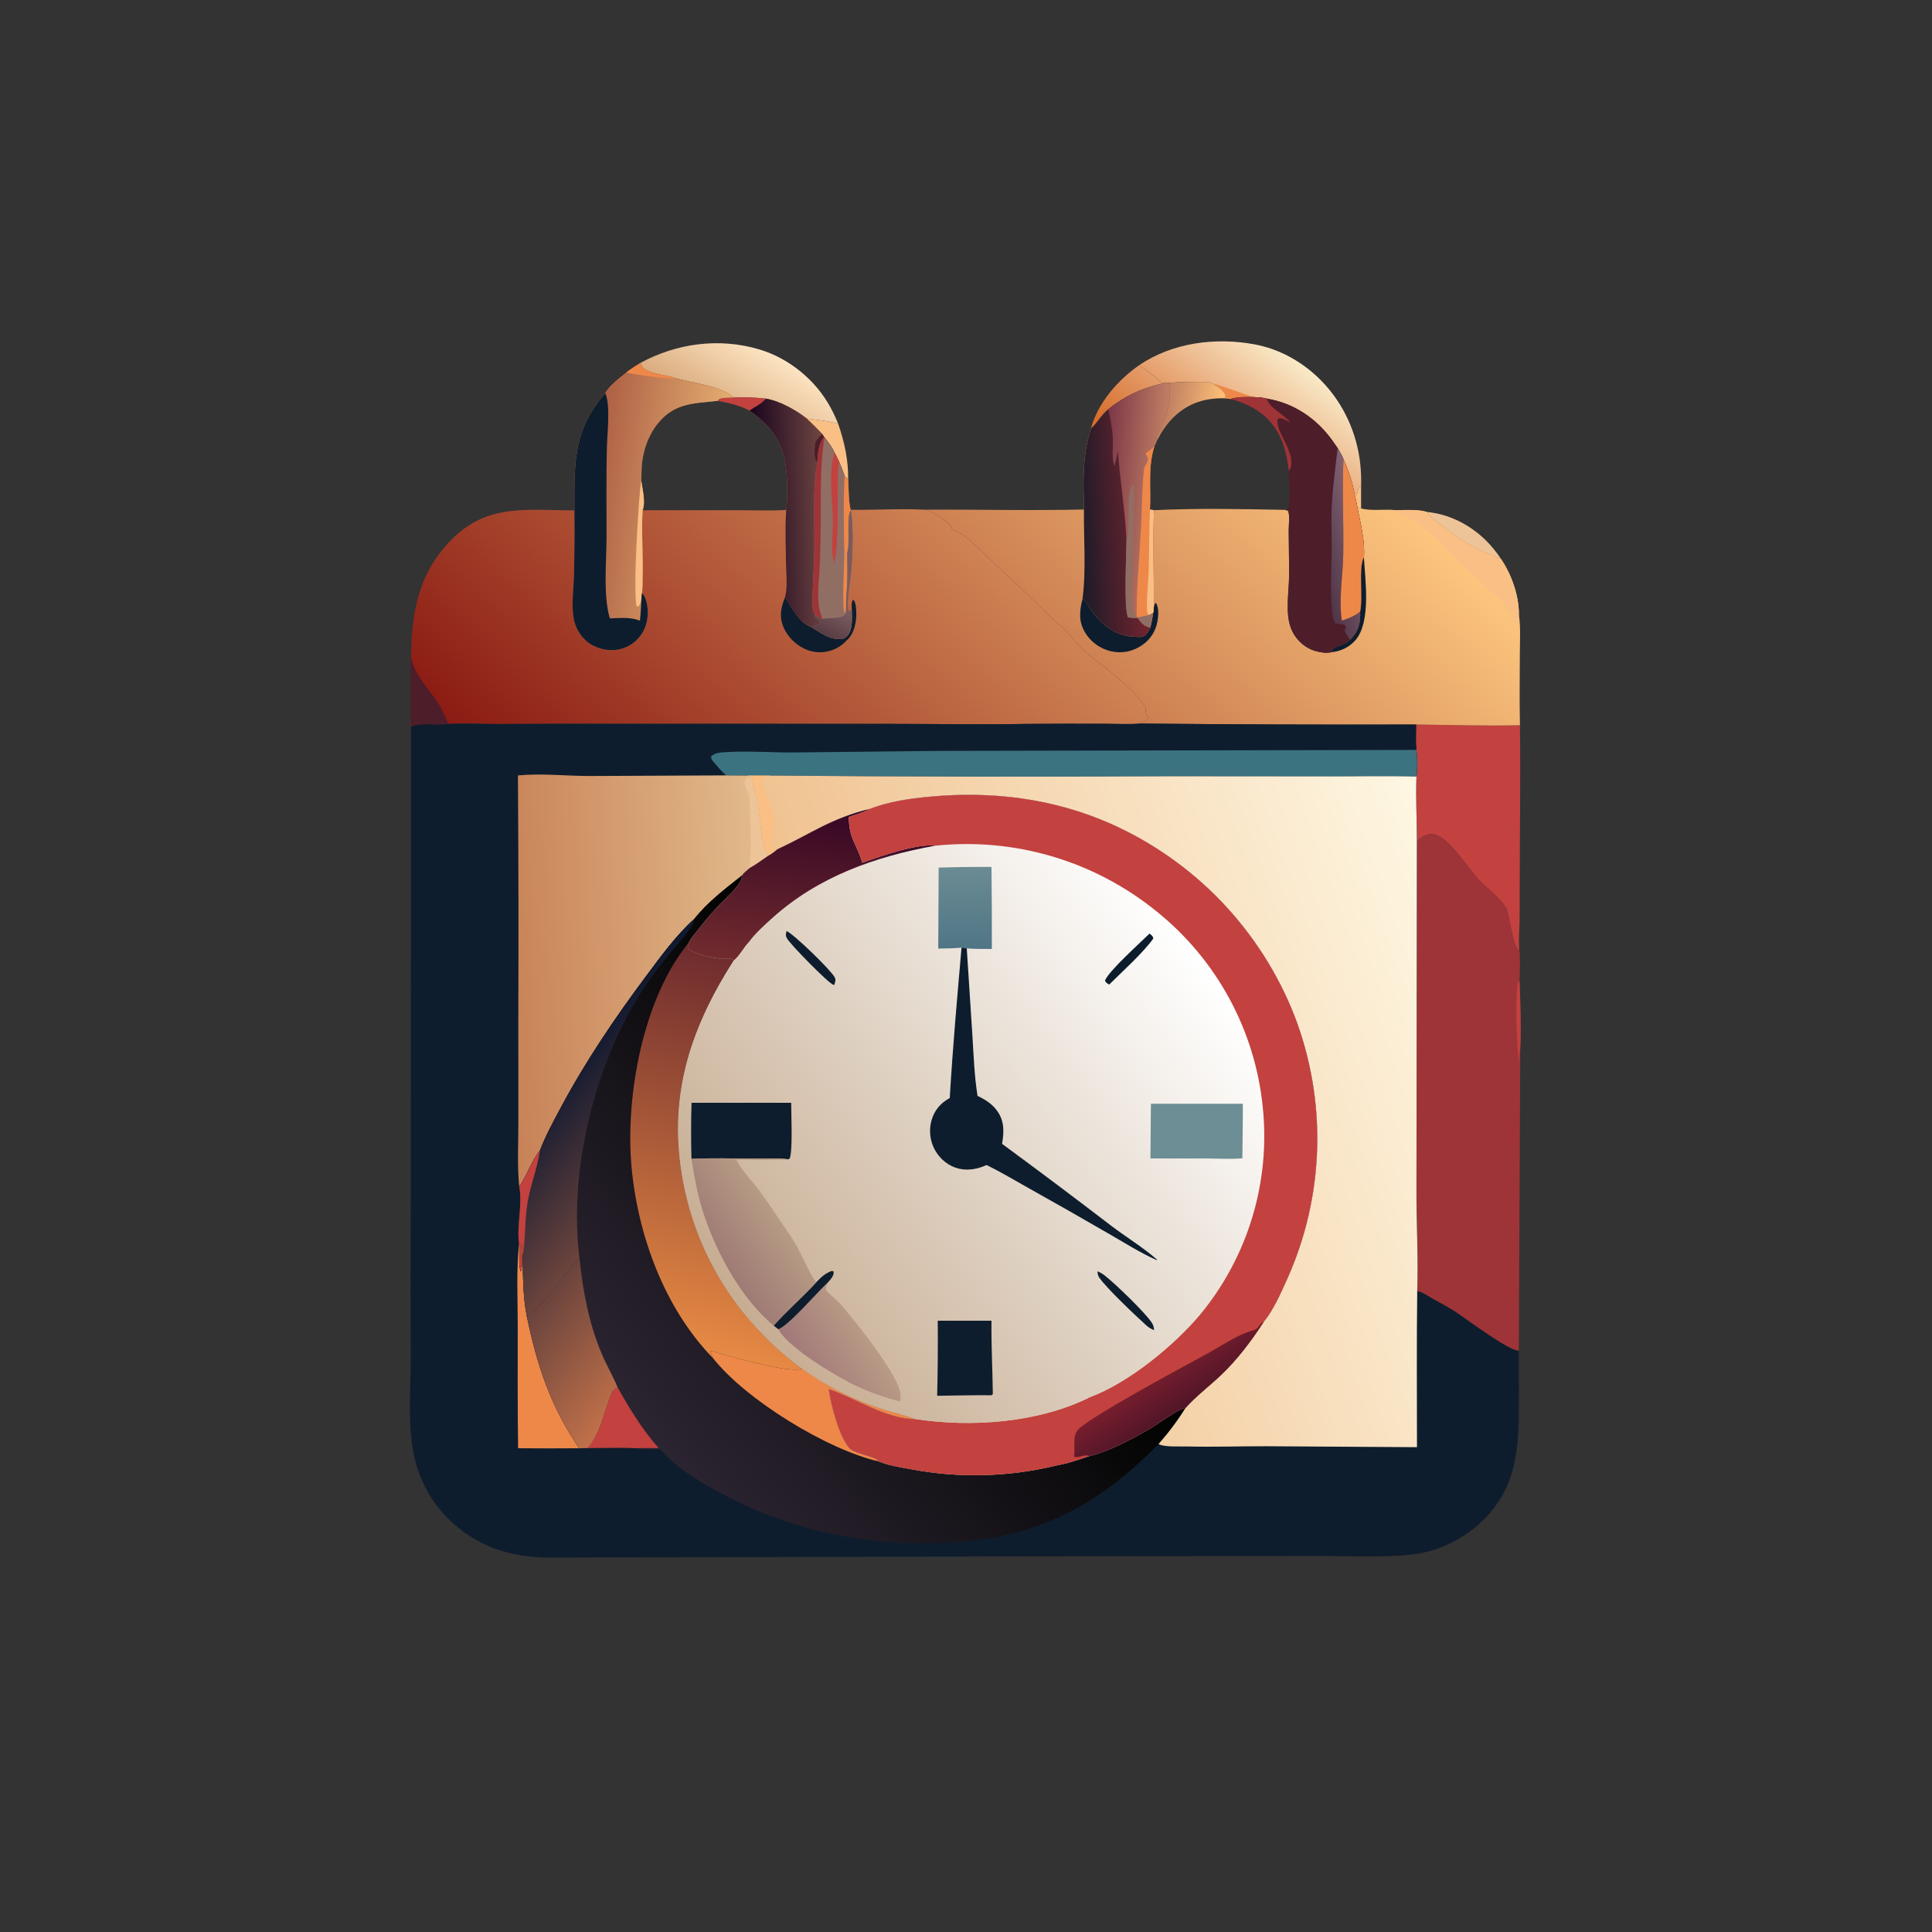 <?xml version="1.0" encoding="UTF-8"?> <svg xmlns="http://www.w3.org/2000/svg" xmlns:xlink="http://www.w3.org/1999/xlink" width="1024" height="1024"><rect width="100%" height="100%" fill="#333333" stroke="none"/><path fill="#F9BF84" d="M718.112 262.62C720.179 261.409 719.262 259.479 720.62 257.848L721.408 258.057L721.411 269.472L719.535 269.414C719.153 267.116 718.684 264.879 718.112 262.62Z"></path><path fill="#F9BF84" d="M427.593 221.865C432.942 222.616 439.123 223.089 444.26 224.66C447.629 234.381 449.648 243.803 449.552 254.123L447.666 252.263C446.832 249.723 445.875 247.316 444.801 244.871C444.067 243.137 443.158 241.499 442.268 239.842C441.059 236.894 438.955 234.34 437.032 231.834L436.786 231.655L435.849 230.122C433.167 227.281 430.453 224.527 427.593 221.865Z"></path><path fill="#EDC498" d="M756.34 271.363C770.11 272.631 782.937 280.243 791.623 290.892C792.95 292.519 794.261 294.25 795.38 296.029C795.067 295.978 794.746 295.965 794.441 295.877C792.401 295.285 790.233 294.014 788.23 293.194C777.807 288.928 772.303 284.835 763.439 277.923C760.939 275.974 757.9 274.178 756.34 271.363Z"></path><defs><linearGradient id="gradient_0" gradientUnits="userSpaceOnUse" x1="585.283" y1="224.28" x2="608.948" y2="196.987"><stop offset="0" stop-color="#D86E2E"></stop><stop offset="1" stop-color="#E49D6B"></stop></linearGradient></defs><path fill="url(#gradient_0)" d="M603.767 193.566C607.839 196.194 611.388 199.088 615.007 202.289C615.629 202.839 616.29 202.897 617.075 203.052C605.361 205.567 596.727 209.532 587.34 216.92C583.716 219.889 581.62 224.09 578.209 227.136C581.772 213.608 592.544 201.4 603.767 193.566Z"></path><defs><linearGradient id="gradient_1" gradientUnits="userSpaceOnUse" x1="384.07" y1="219.79" x2="404.586" y2="185.386"><stop offset="0" stop-color="#DBAD80"></stop><stop offset="1" stop-color="#FCE3C1"></stop></linearGradient></defs><path fill="url(#gradient_1)" d="M339.479 192.335C358.656 181.904 381.191 178.889 402.366 185.17C418.24 189.879 432.379 201.473 440.233 216.034Q442.485 220.235 444.26 224.66C439.123 223.089 432.942 222.616 427.593 221.865C422.014 217.404 412.927 212.362 405.875 211.286C400.162 210.628 394.665 210.489 388.914 210.705C388.805 210.64 388.681 210.594 388.586 210.51C381.47 204.195 366.707 203.109 357.517 200.27C352.631 198.593 347.045 198.652 342.47 196.112C340.638 195.096 340.076 194.327 339.479 192.335Z"></path><defs><linearGradient id="gradient_2" gradientUnits="userSpaceOnUse" x1="657.358" y1="233.48" x2="687.522" y2="192.414"><stop offset="0" stop-color="#E59D6A"></stop><stop offset="1" stop-color="#F9E8C6"></stop></linearGradient></defs><path fill="url(#gradient_2)" d="M603.767 193.566C621.431 181.571 644.296 178.659 665.046 182.533C682.779 185.845 698.449 196.952 708.498 211.782C717.812 225.527 722.007 241.499 721.408 258.057L720.62 257.848C719.262 259.479 720.179 261.409 718.112 262.62C717.07 256.488 714.673 249.081 712.066 243.397C711.223 241.331 710.08 239.432 708.98 237.496Q707.63 235.508 706.233 233.552C697.808 221.807 685.844 213.674 671.46 211.272C669.141 210.648 666.822 210.586 664.437 210.45C660.359 210.459 656.182 210.139 652.27 211.455L649.309 211.104C649.436 210.493 649.546 210.29 649.44 209.691C648.962 206.979 644.768 204.695 642.69 203.194C641.427 202.748 640.444 202.411 639.083 202.412C632.591 202.42 626.014 202.254 619.554 202.964L617.075 203.052C616.29 202.897 615.629 202.839 615.007 202.289C611.388 199.088 607.839 196.194 603.767 193.566Z"></path><path fill="#EE8849" d="M642.69 203.194C650.06 205.269 657.126 208.21 664.437 210.45C660.359 210.459 656.182 210.139 652.27 211.455L649.309 211.104C649.436 210.493 649.546 210.29 649.44 209.691C648.962 206.979 644.768 204.695 642.69 203.194Z"></path><path fill="#C3413E" d="M750.59 384.009C768.958 384.254 787.238 384.814 805.612 384.385C805.977 413.138 805.499 441.919 805.481 470.677Q805.519 479.852 805.4 489.026C805.297 493.539 804.89 498.098 805.234 502.604L804.758 503.719C802.441 501.8 799.881 487.414 799.118 483.704C798.926 482.771 798.777 481.954 798.234 481.146C794.404 475.448 788.772 471.42 784.078 466.599C778.389 460.757 768.004 443.801 760.237 442.241C756.279 441.446 754.068 443.513 750.975 445.549C750.997 434.261 750.293 422.877 750.761 411.606C751.338 407.128 751.216 401.959 750.726 397.478C750.305 393.032 750.544 388.472 750.59 384.009Z"></path><path fill="#9E3437" d="M750.975 445.549C754.068 443.513 756.279 441.446 760.237 442.241C768.004 443.801 778.389 460.757 784.078 466.599C788.772 471.42 794.404 475.448 798.234 481.146C798.777 481.954 798.926 482.771 799.118 483.704C799.881 487.414 802.441 501.8 804.758 503.719L805.234 502.604C805.948 508.262 805.511 514.483 805.403 520.187C805.866 531.959 806.238 544.07 805.775 555.838L805.004 715.897C800.231 716.464 776.826 698.843 771.446 695.331C767.408 692.696 763.071 690.458 758.868 688.091C756.669 686.852 753.693 684.618 751.16 684.452C751.824 666.161 750.633 647.725 750.759 629.409L750.975 445.549Z"></path><path fill="#C3413E" d="M805.088 563.334C803.996 556.132 802.818 526.895 804.63 520.492L805.403 520.187C805.866 531.959 806.238 544.07 805.775 555.838C805.103 558.113 805.239 560.96 805.088 563.334Z"></path><defs><linearGradient id="gradient_3" gradientUnits="userSpaceOnUse" x1="600.673" y1="378.94" x2="721.718" y2="248.846"><stop offset="0" stop-color="#CC7F51"></stop><stop offset="1" stop-color="#FCC57E"></stop></linearGradient></defs><path fill="url(#gradient_3)" d="M619.554 202.964C626.014 202.254 632.591 202.42 639.083 202.412C640.444 202.411 641.427 202.748 642.69 203.194C644.768 204.695 648.962 206.979 649.44 209.691C649.546 210.29 649.436 210.493 649.309 211.104L652.27 211.455C656.182 210.139 660.359 210.459 664.437 210.45C666.822 210.586 669.141 210.648 671.46 211.272C685.844 213.674 697.808 221.807 706.233 233.552Q707.63 235.508 708.98 237.496C710.08 239.432 711.223 241.331 712.066 243.397C714.673 249.081 717.07 256.488 718.112 262.62C718.684 264.879 719.153 267.116 719.535 269.414L721.411 269.472C727.048 270.998 733.853 269.702 739.702 270.395C744.881 270.358 751.37 269.853 756.34 271.363C757.9 274.178 760.939 275.974 763.439 277.923C772.303 284.835 777.807 288.928 788.23 293.194C790.233 294.014 792.401 295.285 794.441 295.877C794.746 295.965 795.067 295.978 795.38 296.029C801.109 304.292 805.162 315.733 805.049 325.871C806.038 332.397 805.561 339.49 805.552 346.094C805.535 358.846 805.285 371.639 805.612 384.385C787.238 384.814 768.958 384.254 750.59 384.009Q677.571 384.216 604.555 383.496L604.947 382.684C605.202 382.646 605.459 382.618 605.712 382.572C607.547 382.236 607.933 381.459 608.93 380.008L607.931 379.451C607.091 377.966 607.23 377.452 607.279 375.786C602.206 364.771 581.881 351.888 572.942 343.26C570.192 340.606 568.078 337.317 565.391 334.607C563.144 332.342 560.461 330.474 558.159 328.24C548.052 318.431 537.988 308.694 527.581 299.195C522.184 294.269 517.011 288.613 511.264 284.159C509.256 282.604 506.69 281.526 504.461 280.318C503.709 278.505 503.123 277.451 501.453 276.377C497.926 274.111 494.05 270.629 489.805 270.137C518.005 269.967 546.339 270.728 574.519 270.041C574.279 254.685 573.456 242.1 578.209 227.136C581.62 224.09 583.716 219.889 587.34 216.92C596.727 209.532 605.361 205.567 617.075 203.052L619.554 202.964ZM619.554 202.964C621.111 211.253 618.832 219.495 615.232 226.912C614.698 228.011 613.015 230.701 612.905 231.78C612.841 232.401 613.083 233.015 613.173 233.633L611.856 236.547C608.299 247.561 610.102 258.777 609.492 270.133L611.666 270.411C634.655 269.293 658.073 269.801 681.085 270.245L682.625 270.61C683.796 272.876 683.027 278.254 683.034 280.949C683.055 288.963 683.295 296.988 683.248 304.999C683.198 313.475 681.194 324.47 684.049 332.461C686.146 338.328 690.958 343.149 696.927 344.971C699.442 345.739 703.06 346.376 705.608 345.69C705.74 344.955 706.03 344.144 706.715 343.698C709.791 341.692 712.045 342.232 715.566 339.138Q716.007 338.68 716.437 338.211C720.223 334.051 721.148 329.661 720.9 324.166C722.499 316.802 719.886 300.753 722.887 295.35C723.598 287.133 721.126 277.508 719.535 269.414C719.153 267.116 718.684 264.879 718.112 262.62C717.07 256.488 714.673 249.081 712.066 243.397C711.223 241.331 710.08 239.432 708.98 237.496Q707.63 235.508 706.233 233.552C697.808 221.807 685.844 213.674 671.46 211.272C669.141 210.648 666.822 210.586 664.437 210.45C660.359 210.459 656.182 210.139 652.27 211.455L649.309 211.104C649.436 210.493 649.546 210.29 649.44 209.691C648.962 206.979 644.768 204.695 642.69 203.194C641.427 202.748 640.444 202.411 639.083 202.412C632.591 202.42 626.014 202.254 619.554 202.964Z"></path><path fill="#0E1D2D" d="M720.9 324.166C722.499 316.802 719.886 300.753 722.887 295.35C723.578 307.492 726.787 329.565 718.43 339.29C715.217 343.03 710.488 345.267 705.608 345.69C705.74 344.955 706.03 344.144 706.715 343.698C709.791 341.692 712.045 342.232 715.566 339.138Q716.007 338.68 716.437 338.211C720.223 334.051 721.148 329.661 720.9 324.166Z"></path><path fill="#0E1D2D" d="M573.74 317.502C576.155 318.481 576.889 321.214 578.307 323.284C583.397 330.711 591.057 336.94 600.255 337.4C601.755 337.475 604.53 337.887 605.921 337.342C607.581 336.692 608.927 334.109 609.711 332.63C610.334 330.001 610.834 327.436 611.178 324.755C611.435 323.881 611.425 323.071 611.474 322.161C611.693 321.322 611.944 320.493 612.189 319.661L612.855 319.833C614.272 322.438 613.969 326.343 613.496 329.176C612.588 334.604 609.688 339.038 605.129 342.094C600.313 345.324 594.593 346.511 588.922 345.189Q588.387 345.067 587.859 344.918Q587.331 344.77 586.811 344.595Q586.291 344.42 585.781 344.219Q585.27 344.018 584.77 343.792Q584.27 343.565 583.783 343.314Q583.295 343.063 582.82 342.788Q582.346 342.513 581.885 342.214Q581.425 341.916 580.981 341.594Q580.536 341.273 580.108 340.93Q579.68 340.586 579.27 340.222Q578.86 339.858 578.469 339.473Q578.077 339.089 577.706 338.685Q577.334 338.281 576.983 337.86Q576.632 337.438 576.303 336.999Q575.974 336.56 575.667 336.105Q575.361 335.651 575.077 335.181C571.598 329.289 572.16 323.816 573.74 317.502Z"></path><path fill="#F9BF84" d="M739.702 270.395C744.881 270.358 751.37 269.853 756.34 271.363C757.9 274.178 760.939 275.974 763.439 277.923C772.303 284.835 777.807 288.928 788.23 293.194C790.233 294.014 792.401 295.285 794.441 295.877C794.746 295.965 795.067 295.978 795.38 296.029C801.109 304.292 805.162 315.733 805.049 325.871C804.609 328.724 804.7 331.538 804.173 334.437C803.61 331.786 803.227 327.333 801.167 325.483C799.231 323.745 798.378 321.237 796.482 319.441C788.727 312.096 780.617 305.188 772.942 297.708C767.52 292.424 762.562 286.292 756.74 281.493C752.725 278.184 745.82 273.178 740.873 271.514C740.586 271.418 740.295 271.332 740.007 271.241L739.702 270.395Z"></path><defs><linearGradient id="gradient_4" gradientUnits="userSpaceOnUse" x1="573.115" y1="278.413" x2="605.143" y2="276.785"><stop offset="0" stop-color="#1F1B28"></stop><stop offset="1" stop-color="#6F242F"></stop></linearGradient></defs><path fill="url(#gradient_4)" d="M617.075 203.052L619.554 202.964C621.111 211.253 618.832 219.495 615.232 226.912C614.698 228.011 613.015 230.701 612.905 231.78C612.841 232.401 613.083 233.015 613.173 233.633L611.856 236.547C608.299 247.561 610.102 258.777 609.492 270.133L611.666 270.411C610.576 287.755 611.774 304.851 611.474 322.161C611.425 323.071 611.435 323.881 611.178 324.755C610.834 327.436 610.334 330.001 609.711 332.63C608.927 334.109 607.581 336.692 605.921 337.342C604.53 337.887 601.755 337.475 600.255 337.4C591.057 336.94 583.397 330.711 578.307 323.284C576.889 321.214 576.155 318.481 573.74 317.502C575.757 302.895 574.342 285.106 574.519 270.041C574.279 254.685 573.456 242.1 578.209 227.136C581.62 224.09 583.716 219.889 587.34 216.92C596.727 209.532 605.361 205.567 617.075 203.052Z"></path><defs><linearGradient id="gradient_5" gradientUnits="userSpaceOnUse" x1="584.925" y1="261.201" x2="615.12" y2="263.644"><stop offset="0" stop-color="#7E3948"></stop><stop offset="1" stop-color="#C07E64"></stop></linearGradient></defs><path fill="url(#gradient_5)" d="M617.075 203.052L619.554 202.964C621.111 211.253 618.832 219.495 615.232 226.912C614.698 228.011 613.015 230.701 612.905 231.78C612.841 232.401 613.083 233.015 613.173 233.633L611.856 236.547C608.299 247.561 610.102 258.777 609.492 270.133L611.666 270.411C610.576 287.755 611.774 304.851 611.474 322.161C611.425 323.071 611.435 323.881 611.178 324.755C610.834 327.436 610.334 330.001 609.711 332.63C606.175 331.771 605.043 330.369 602.991 327.483C601.196 327.569 599.682 327.577 597.921 327.195C595.555 323.45 597.046 292.899 597.076 285.671C596.262 270.031 593.575 254.703 592.524 239.113C591.747 241.739 591.644 244.496 590.625 247.048C589.043 242.825 590.101 236.076 589.766 231.411C589.431 226.737 588.518 221.458 587.34 216.92C596.727 209.532 605.361 205.567 617.075 203.052Z"></path><path fill="#916E64" d="M597.076 285.671C597.182 285.371 597.296 285.073 597.393 284.771C599.268 278.954 596.802 259.684 600.522 256.644L600.969 257.041C601.47 272.291 600.454 287.742 600.188 303.009C600.079 309.285 599.618 315.908 600.305 322.142C600.456 323.514 600.604 325.218 601.652 326.199C602.241 326.749 601.984 326.569 602.468 326.857L603.039 327.167C604.992 326.902 606.963 326.351 608.891 325.926L611.178 324.755C610.834 327.436 610.334 330.001 609.711 332.63C606.175 331.771 605.043 330.369 602.991 327.483C601.196 327.569 599.682 327.577 597.921 327.195C595.555 323.45 597.046 292.899 597.076 285.671Z"></path><path fill="#EE8849" d="M602.468 326.857C602.309 311.611 603.856 296.039 604.72 280.799C605.315 270.294 605.221 259.415 606.319 248.989C606.439 247.856 606.915 247.022 607.459 246.035C608.092 244.886 608.491 244.295 608.476 242.934C607.958 242.056 607.533 241.268 607.207 240.301C608.823 239.106 610.367 237.898 611.856 236.547C608.299 247.561 610.102 258.777 609.492 270.133L611.666 270.411C610.576 287.755 611.774 304.851 611.474 322.161C611.425 323.071 611.435 323.881 611.178 324.755L608.891 325.926C606.963 326.351 604.992 326.902 603.039 327.167L602.468 326.857Z"></path><path fill="#F9BF84" d="M609.492 270.133L611.666 270.411C610.576 287.755 611.774 304.851 611.474 322.161C611.425 323.071 611.435 323.881 611.178 324.755L608.891 325.926C608.766 325.8 608.613 325.696 608.515 325.547C607.79 324.447 607.863 322.208 607.868 320.888C607.89 314.678 608.652 308.429 608.827 302.21C609.128 291.516 609.039 280.826 609.492 270.133Z"></path><path fill="#4D1D2A" d="M619.554 202.964C626.014 202.254 632.591 202.42 639.083 202.412C640.444 202.411 641.427 202.748 642.69 203.194C644.768 204.695 648.962 206.979 649.44 209.691C649.546 210.29 649.436 210.493 649.309 211.104L652.27 211.455C656.182 210.139 660.359 210.459 664.437 210.45C666.822 210.586 669.141 210.648 671.46 211.272C685.844 213.674 697.808 221.807 706.233 233.552Q707.63 235.508 708.98 237.496C710.08 239.432 711.223 241.331 712.066 243.397C714.673 249.081 717.07 256.488 718.112 262.62C718.684 264.879 719.153 267.116 719.535 269.414C721.126 277.508 723.598 287.133 722.887 295.35C719.886 300.753 722.499 316.802 720.9 324.166C721.148 329.661 720.223 334.051 716.437 338.211Q716.007 338.68 715.566 339.138C712.045 342.232 709.791 341.692 706.715 343.698C706.03 344.144 705.74 344.955 705.608 345.69C703.06 346.376 699.442 345.739 696.927 344.971C690.958 343.149 686.146 338.328 684.049 332.461C681.194 324.47 683.198 313.475 683.248 304.999C683.295 296.988 683.055 288.963 683.034 280.949C683.027 278.254 683.796 272.876 682.625 270.61L681.085 270.245C658.073 269.801 634.655 269.293 611.666 270.411L609.492 270.133C610.102 258.777 608.299 247.561 611.856 236.547L613.173 233.633C613.083 233.015 612.841 232.401 612.905 231.78C613.015 230.701 614.698 228.011 615.232 226.912C618.832 219.495 621.111 211.253 619.554 202.964ZM619.554 202.964C621.111 211.253 618.832 219.495 615.232 226.912C614.698 228.011 613.015 230.701 612.905 231.78C612.841 232.401 613.083 233.015 613.173 233.633L611.856 236.547C608.299 247.561 610.102 258.777 609.492 270.133L611.666 270.411C634.655 269.293 658.073 269.801 681.085 270.245L682.409 270.08C684.176 267.072 683.125 254.101 683.121 249.726C682.171 242.693 680.986 235.913 677.496 229.633C671.908 219.579 663.069 214.453 652.27 211.455L649.309 211.104C649.436 210.493 649.546 210.29 649.44 209.691C648.962 206.979 644.768 204.695 642.69 203.194C641.427 202.748 640.444 202.411 639.083 202.412C632.591 202.42 626.014 202.254 619.554 202.964Z"></path><path fill="#9E3437" d="M664.437 210.45C666.822 210.586 669.141 210.648 671.46 211.272C672.937 216.525 680.585 219.453 683.932 224.007C682.039 222.96 680.161 221.562 677.929 221.694C677.401 222.176 677.055 222.245 677.026 223.027C676.765 230.091 688.253 241.706 683.121 249.726C682.171 242.693 680.986 235.913 677.496 229.633C671.908 219.579 663.069 214.453 652.27 211.455C656.182 210.139 660.359 210.459 664.437 210.45Z"></path><defs><linearGradient id="gradient_6" gradientUnits="userSpaceOnUse" x1="697.979" y1="292.542" x2="721.935" y2="286.286"><stop offset="0" stop-color="#503647"></stop><stop offset="1" stop-color="#7E6070"></stop></linearGradient></defs><path fill="url(#gradient_6)" d="M708.98 237.496C710.08 239.432 711.223 241.331 712.066 243.397C711.269 260.116 712.223 276.931 711.962 293.666C711.779 305.416 709.465 317.229 711.204 328.933C714.862 327.808 717.863 326.595 720.9 324.166C721.148 329.661 720.223 334.051 716.437 338.211Q716.007 338.68 715.566 339.138C714.471 337.491 713.254 335.906 712.659 334.002L713.454 332.554L713.02 331.518C711.162 330.401 709.597 330.998 707.592 330.35C704.064 323.91 705.878 299.258 705.858 290.481C705.839 282.627 705.422 274.847 705.903 266.99C706.505 257.148 707.821 247.288 708.98 237.496Z"></path><path fill="#EE8849" d="M712.066 243.397C714.673 249.081 717.07 256.488 718.112 262.62C718.684 264.879 719.153 267.116 719.535 269.414C721.126 277.508 723.598 287.133 722.887 295.35C719.886 300.753 722.499 316.802 720.9 324.166C717.863 326.595 714.862 327.808 711.204 328.933C709.465 317.229 711.779 305.416 711.962 293.666C712.223 276.931 711.269 260.116 712.066 243.397Z"></path><defs><linearGradient id="gradient_7" gradientUnits="userSpaceOnUse" x1="618.671" y1="212.213" x2="646.854" y2="216.511"><stop offset="0" stop-color="#BF7F61"></stop><stop offset="1" stop-color="#FDBE78"></stop></linearGradient></defs><path fill="url(#gradient_7)" d="M619.554 202.964C626.014 202.254 632.591 202.42 639.083 202.412C640.444 202.411 641.427 202.748 642.69 203.194C644.768 204.695 648.962 206.979 649.44 209.691C649.546 210.29 649.436 210.493 649.309 211.104C638.979 210.845 630.002 213.52 622.428 220.764C618.47 224.549 615.675 228.803 613.173 233.633C613.083 233.015 612.841 232.401 612.905 231.78C613.015 230.701 614.698 228.011 615.232 226.912C618.832 219.495 621.111 211.253 619.554 202.964Z"></path><defs><linearGradient id="gradient_8" gradientUnits="userSpaceOnUse" x1="313.713" y1="452.465" x2="489.624" y2="263.36"><stop offset="0" stop-color="#8B1B13"></stop><stop offset="1" stop-color="#CF8354"></stop></linearGradient></defs><path fill="url(#gradient_8)" d="M332.062 197.372C334.445 195.519 336.916 193.925 339.479 192.335C340.076 194.327 340.638 195.096 342.47 196.112C347.045 198.652 352.631 198.593 357.517 200.27C366.707 203.109 381.47 204.195 388.586 210.51C388.681 210.594 388.805 210.64 388.914 210.705C394.665 210.489 400.162 210.628 405.875 211.286C412.927 212.362 422.014 217.404 427.593 221.865C430.453 224.527 433.167 227.281 435.849 230.122L436.786 231.655L437.032 231.834C438.955 234.34 441.059 236.894 442.268 239.842C443.158 241.499 444.067 243.137 444.801 244.871C445.875 247.316 446.832 249.723 447.666 252.263L449.552 254.123C449.866 259.271 449.653 265.19 450.834 270.197C463.778 270.388 476.891 269.49 489.805 270.137C494.05 270.629 497.926 274.111 501.453 276.377C503.123 277.451 503.709 278.505 504.461 280.318C506.69 281.526 509.256 282.604 511.264 284.159C517.011 288.613 522.184 294.269 527.581 299.195C537.988 308.694 548.052 318.431 558.159 328.24C560.461 330.474 563.144 332.342 565.391 334.607C568.078 337.317 570.192 340.606 572.942 343.26C581.881 351.888 602.206 364.771 607.279 375.786C607.23 377.452 607.091 377.966 607.931 379.451L608.93 380.008C607.933 381.459 607.547 382.236 605.712 382.572C605.459 382.618 605.202 382.646 604.947 382.684L604.555 383.496C598.451 384.004 592.01 383.621 585.874 383.616Q565.384 383.514 544.894 383.682C519.789 384.131 494.697 383.667 469.591 383.657L326.188 383.626Q294.788 383.52 263.388 383.742C254.802 383.791 246.131 383.191 237.567 383.714C230.988 384.606 224.254 382.851 217.843 385.039C217.161 379.991 217.566 374.413 217.58 369.314C217.599 361.674 217.431 353.975 217.867 346.346C218.422 323.113 222.194 303.377 239.225 286.096C258.515 266.522 279.547 270.566 304.456 270.484C304.505 245.951 303.441 228.097 320.797 208.359C322.811 204.503 328.646 200.107 332.062 197.372ZM388.914 210.705C386.774 210.843 382.584 210.513 380.871 211.674L380.372 212.473C367.632 213.846 357.48 213.495 348.68 224.419C343.54 230.801 340.834 238.621 340.154 246.734C339.938 249.316 340.105 251.97 339.83 254.529C340.481 259.33 342.282 265.815 340.624 270.423L389.935 270.42C398.821 270.413 407.829 270.804 416.694 270.292C417.642 262.48 417.461 252.576 416.066 244.846C413.84 232.512 407.24 224.605 397.167 217.616C400.237 215.399 403.333 214.279 405.875 211.286C400.162 210.628 394.665 210.489 388.914 210.705Z"></path><path fill="#4D1D2A" d="M217.843 385.039C217.161 379.991 217.566 374.413 217.58 369.314C217.599 361.674 217.431 353.975 217.867 346.346C218.064 356.328 227.034 364.617 232.196 372.667C234.436 376.159 236.063 379.861 237.567 383.714C230.988 384.606 224.254 382.851 217.843 385.039Z"></path><path fill="#0E1D2D" d="M416.099 316.493C419.771 322.321 423.561 330.289 430.478 332.656C435.769 335.796 440.577 339.684 447.062 338.466C447.643 338.086 448.352 337.673 448.862 337.187C452.221 333.985 451.441 327.254 451.444 323.036C451.464 321.498 451.176 319.054 452.141 317.839C453.383 318.842 453.536 320.794 453.696 322.328C454.246 327.613 453.473 333.985 449.968 338.223C449.503 338.786 449.443 338.808 448.963 339.212C447.242 341.092 445.51 342.501 443.217 343.645C438.42 346.039 433.12 346.423 428.069 344.565C422.539 342.531 417.666 337.982 415.328 332.565C412.837 326.793 413.902 322.053 416.099 316.493Z"></path><defs><linearGradient id="gradient_9" gradientUnits="userSpaceOnUse" x1="401.139" y1="272.17" x2="435.118" y2="270.84"><stop offset="0" stop-color="#1D071F"></stop><stop offset="1" stop-color="#6A4240"></stop></linearGradient></defs><path fill="url(#gradient_9)" d="M405.875 211.286C412.927 212.362 422.014 217.404 427.593 221.865C430.453 224.527 433.167 227.281 435.849 230.122L436.786 231.655L437.032 231.834C438.955 234.34 441.059 236.894 442.268 239.842C443.158 241.499 444.067 243.137 444.801 244.871C445.875 247.316 446.832 249.723 447.666 252.263L449.552 254.123C449.866 259.271 449.653 265.19 450.834 270.197L450.905 270.444C452.426 278.391 451.809 293.027 451.273 301.175C450.907 306.732 448.317 319.079 449.756 323.568L450.448 323.834L451.444 323.036C451.441 327.254 452.221 333.985 448.862 337.187C448.352 337.673 447.643 338.086 447.062 338.466C440.577 339.684 435.769 335.796 430.478 332.656C423.561 330.289 419.771 322.321 416.099 316.493C417.539 310.938 416.702 304.263 416.614 298.527C416.471 289.165 416.094 279.636 416.694 270.292C417.642 262.48 417.461 252.576 416.066 244.846C413.84 232.512 407.24 224.605 397.167 217.616C400.237 215.399 403.333 214.279 405.875 211.286Z"></path><path fill="#4D1D2A" d="M435.849 230.122L436.786 231.655C433.677 235.544 433.67 240.794 433.089 245.559C431.001 241.825 431.795 238.397 432.144 234.29C433.291 232.674 434.327 231.397 435.849 230.122Z"></path><path fill="#916E64" d="M436.786 231.655L437.032 231.834C438.955 234.34 441.059 236.894 442.268 239.842C443.158 241.499 444.067 243.137 444.801 244.871C445.875 247.316 446.832 249.723 447.666 252.263L449.552 254.123C449.866 259.271 449.653 265.19 450.834 270.197L450.905 270.444C452.426 278.391 451.809 293.027 451.273 301.175C450.907 306.732 448.317 319.079 449.756 323.568L450.448 323.834L451.444 323.036C451.441 327.254 452.221 333.985 448.862 337.187C448.352 337.673 447.643 338.086 447.062 338.466C440.577 339.684 435.769 335.796 430.478 332.656L431.511 331.654C432.762 331.42 433.665 331.119 434.793 330.532C434.679 329.188 432.717 327.685 431.736 326.681L431.986 325.577C431.817 325.35 431.635 325.133 431.478 324.898C430.729 323.773 430.758 322.523 430.723 321.223C430.465 311.882 431.434 302.598 431.581 293.268C431.765 281.681 431.277 269.97 431.746 258.397C431.921 254.085 432.301 249.805 433.089 245.559C433.67 240.794 433.677 235.544 436.786 231.655Z"></path><path fill="#EE8849" d="M447.666 252.263L449.552 254.123C449.866 259.271 449.653 265.19 450.834 270.197L450.905 270.444C448.511 273.926 450.696 287.505 449.049 293.03C449.115 298.554 449.211 304.085 448.996 309.606C448.845 313.455 448.341 317.423 448.435 321.257C448.329 322.67 448.186 323.678 447.665 325.02C446.165 323.013 447.451 297.97 447.528 293.34C447.237 280.54 446.934 264.912 447.666 252.263Z"></path><path fill="#C3413E" d="M442.268 239.842C443.158 241.499 444.067 243.137 444.801 244.871C443.016 248.07 445.366 288.386 442.11 298.239C440.133 291.81 441.567 282.684 441.463 275.977C441.282 264.296 438.995 251.256 442.268 239.842Z"></path><defs><linearGradient id="gradient_10" gradientUnits="userSpaceOnUse" x1="438.921" y1="336.516" x2="446.263" y2="323.407"><stop offset="0" stop-color="#5A3E45"></stop><stop offset="1" stop-color="#795B5F"></stop></linearGradient></defs><path fill="url(#gradient_10)" d="M450.905 270.444C452.426 278.391 451.809 293.027 451.273 301.175C450.907 306.732 448.317 319.079 449.756 323.568L450.448 323.834L451.444 323.036C451.441 327.254 452.221 333.985 448.862 337.187C448.352 337.673 447.643 338.086 447.062 338.466C440.577 339.684 435.769 335.796 430.478 332.656L431.511 331.654C432.762 331.42 433.665 331.119 434.793 330.532C434.679 329.188 432.717 327.685 431.736 326.681L431.986 325.577C433.232 326.651 434.309 327.843 435.996 328.106C439.347 327.045 445.446 328.452 447.899 325.734C449.084 324.421 448.565 322.853 448.435 321.257C448.341 317.423 448.845 313.455 448.996 309.606C449.211 304.085 449.115 298.554 449.049 293.03C450.696 287.505 448.511 273.926 450.905 270.444Z"></path><path fill="#9E3437" d="M436.786 231.655L437.032 231.834C434.139 249.123 435.397 266.156 434.926 283.574C434.776 289.15 434.766 294.793 434.477 300.36C434.154 306.555 433.355 312.685 433.761 318.897C433.971 322.111 434.687 325.156 435.996 328.106C434.309 327.843 433.232 326.651 431.986 325.577C431.817 325.35 431.635 325.133 431.478 324.898C430.729 323.773 430.758 322.523 430.723 321.223C430.465 311.882 431.434 302.598 431.581 293.268C431.765 281.681 431.277 269.97 431.746 258.397C431.921 254.085 432.301 249.805 433.089 245.559C433.67 240.794 433.677 235.544 436.786 231.655Z"></path><path fill="#C3413E" d="M388.914 210.705C394.665 210.489 400.162 210.628 405.875 211.286C403.333 214.279 400.237 215.399 397.167 217.616C391.798 214.762 386.315 213.54 380.372 212.473L380.871 211.674C382.584 210.513 386.774 210.843 388.914 210.705Z"></path><defs><linearGradient id="gradient_11" gradientUnits="userSpaceOnUse" x1="314.775" y1="260.271" x2="376.797" y2="268.844"><stop offset="0" stop-color="#AF6145"></stop><stop offset="1" stop-color="#E1AA6F"></stop></linearGradient></defs><path fill="url(#gradient_11)" d="M332.062 197.372C334.445 195.519 336.916 193.925 339.479 192.335C340.076 194.327 340.638 195.096 342.47 196.112C347.045 198.652 352.631 198.593 357.517 200.27C366.707 203.109 381.47 204.195 388.586 210.51C388.681 210.594 388.805 210.64 388.914 210.705C386.774 210.843 382.584 210.513 380.871 211.674L380.372 212.473C367.632 213.846 357.48 213.495 348.68 224.419C343.54 230.801 340.834 238.621 340.154 246.734C339.938 249.316 340.105 251.97 339.83 254.529C340.481 259.33 342.282 265.815 340.624 270.423C339.85 282.309 340.991 294.337 340.598 306.269C340.511 308.936 340.702 312.102 340.157 314.674L340.739 314.771C342.483 316.982 343.176 320.673 343.323 323.414C343.616 328.88 342.04 334.205 338.339 338.307Q338.016 338.667 337.675 339.01Q337.335 339.353 336.977 339.678Q336.619 340.003 336.245 340.309Q335.871 340.615 335.481 340.902Q335.092 341.189 334.689 341.455Q334.285 341.722 333.869 341.967Q333.452 342.213 333.024 342.437Q332.595 342.66 332.156 342.862Q331.717 343.064 331.268 343.243Q330.818 343.422 330.361 343.577Q329.903 343.733 329.438 343.865Q328.973 343.997 328.502 344.105Q328.031 344.214 327.554 344.297Q327.078 344.381 326.599 344.441Q326.119 344.5 325.637 344.535Q325.154 344.57 324.671 344.58C319.358 344.682 313.711 342.743 309.926 338.963Q309.371 338.415 308.859 337.827Q308.347 337.238 307.88 336.613Q307.413 335.988 306.995 335.33Q306.576 334.672 306.208 333.984Q305.84 333.296 305.524 332.583Q305.209 331.87 304.948 331.135Q304.686 330.4 304.481 329.647Q304.276 328.895 304.127 328.129C302.738 320.806 304.011 312.774 304.203 305.359Q304.658 287.924 304.456 270.484C304.505 245.951 303.441 228.097 320.797 208.359C322.811 204.503 328.646 200.107 332.062 197.372Z"></path><path fill="#EE8849" d="M332.062 197.372C334.445 195.519 336.916 193.925 339.479 192.335C340.076 194.327 340.638 195.096 342.47 196.112C347.045 198.652 352.631 198.593 357.517 200.27C357.328 200.374 357.151 200.505 356.95 200.583C355.701 201.068 333.992 198.31 332.062 197.372Z"></path><path fill="#F9BF84" d="M339.83 254.529C340.481 259.33 342.282 265.815 340.624 270.423C339.85 282.309 340.991 294.337 340.598 306.269C340.511 308.936 340.702 312.102 340.157 314.674L339.843 318.939C339.303 320.065 339.004 320.796 337.989 321.578L337.379 321.171C335.486 312.313 338.39 264.935 339.83 254.529Z"></path><path fill="#0E1D2D" d="M320.797 208.359C323.698 214.978 321.81 229.856 321.641 237.499C321.292 253.29 321.475 269.111 321.47 284.906C321.465 297.899 319.603 315.478 323.222 327.762C328.721 327.559 333.922 326.978 339.201 328.943C339.456 325.623 339.814 322.268 339.843 318.939L340.157 314.674L340.739 314.771C342.483 316.982 343.176 320.673 343.323 323.414C343.616 328.88 342.04 334.205 338.339 338.307Q338.016 338.667 337.675 339.01Q337.335 339.353 336.977 339.678Q336.619 340.003 336.245 340.309Q335.871 340.615 335.481 340.902Q335.092 341.189 334.689 341.455Q334.285 341.722 333.869 341.967Q333.452 342.213 333.024 342.437Q332.595 342.66 332.156 342.862Q331.717 343.064 331.268 343.243Q330.818 343.422 330.361 343.577Q329.903 343.733 329.438 343.865Q328.973 343.997 328.502 344.105Q328.031 344.214 327.554 344.297Q327.078 344.381 326.599 344.441Q326.119 344.5 325.637 344.535Q325.154 344.57 324.671 344.58C319.358 344.682 313.711 342.743 309.926 338.963Q309.371 338.415 308.859 337.827Q308.347 337.238 307.88 336.613Q307.413 335.988 306.995 335.33Q306.576 334.672 306.208 333.984Q305.84 333.296 305.524 332.583Q305.209 331.87 304.948 331.135Q304.686 330.4 304.481 329.647Q304.276 328.895 304.127 328.129C302.738 320.806 304.011 312.774 304.203 305.359Q304.658 287.924 304.456 270.484C304.505 245.951 303.441 228.097 320.797 208.359Z"></path><path fill="#0E1D2D" d="M604.555 383.496Q677.571 384.216 750.59 384.009C750.544 388.472 750.305 393.032 750.726 397.478C751.216 401.959 751.338 407.128 750.761 411.606C750.293 422.877 750.997 434.261 750.975 445.549L750.759 629.409C750.633 647.725 751.824 666.161 751.16 684.452C753.693 684.618 756.669 686.852 758.868 688.091C763.071 690.458 767.408 692.696 771.446 695.331C776.826 698.843 800.231 716.464 805.004 715.897L805.03 744.205C805.071 767.394 803.928 788.003 786.442 805.405C777.147 814.656 764.556 821.42 751.561 823.489C737.337 825.754 716.395 824.666 701.511 824.722L603.633 824.772L291.779 825.553C270.393 825.538 252.13 819.724 236.841 804.236C227.029 794.295 220.935 781.357 218.721 767.603C216.202 751.951 217.697 735.323 217.703 719.504Q217.473 676.001 217.739 632.5L217.843 385.039C224.254 382.851 230.988 384.606 237.567 383.714C246.131 383.191 254.802 383.791 263.388 383.742Q294.787 383.52 326.188 383.626L469.591 383.657C494.697 383.667 519.789 384.131 544.894 383.682Q565.384 383.514 585.874 383.616C592.01 383.621 598.451 384.004 604.555 383.496Z"></path><path fill="#EE8849" d="M275.119 659.371C275.146 659.513 275.176 659.654 275.2 659.797C275.99 664.365 274.656 669.611 275.961 673.959C277.3 671.017 276.431 664.136 276.507 660.764L275.708 660.096L276.793 660.214L276.716 659.762L276.54 660.497L276.739 659.945C276.821 661.85 276.85 663.772 277.025 665.67C277.187 676.201 277.161 687.578 279.282 697.911C284.681 723.761 291.941 745.751 307.06 767.605Q290.835 767.749 274.61 767.594C274.271 745.771 274.436 723.884 274.415 702.053C274.401 688.005 273.624 673.319 275.119 659.371Z"></path><path fill="#3C7380" d="M385.004 410.973C382.367 408.922 379.832 405.698 377.632 403.154C377.012 402.437 376.896 401.739 376.935 400.818C379.278 398.771 382.385 398.797 385.373 398.619C396.987 397.926 408.719 398.88 420.345 398.812L499.274 397.987L750.726 397.478C751.216 401.959 751.338 407.128 750.761 411.606C735.858 411.154 720.824 411.522 705.909 411.492L619.55 411.425Q514.109 412.031 408.67 411.061L396.18 411.081L385.004 410.973Z"></path><defs><linearGradient id="gradient_12" gradientUnits="userSpaceOnUse" x1="269.051" y1="519.154" x2="402.095" y2="511.124"><stop offset="0" stop-color="#C88257"></stop><stop offset="1" stop-color="#E1B98A"></stop></linearGradient></defs><path fill="url(#gradient_12)" d="M274.513 410.998C286.751 409.788 299.828 411.264 312.16 411.299L385.004 410.973L396.18 411.081L396.323 411.578L398.79 412.14C398.79 412.278 398.787 412.417 398.79 412.555C398.884 416.552 400.654 420.673 401.417 424.626C403.067 433.182 403.005 446.017 407.188 453.556C404.051 455.706 400.922 458.082 397.591 459.91C396.212 461.116 394.26 462.476 393.295 464.005C384.424 470.994 374.938 478.217 367.916 487.136C358.266 495.83 350.388 506.757 342.645 517.119C326.047 539.332 310.561 562.228 297.436 586.687C293.412 594.187 289.192 601.905 286.157 609.866C281.342 615.797 279.541 622.942 275.202 628.931C274.094 618.145 274.74 606.882 274.736 596.043L274.716 540.645Q274.96 475.821 274.513 410.998Z"></path><path fill="#EDC498" d="M396.323 411.578L398.79 412.14C398.79 412.278 398.787 412.417 398.79 412.555C398.884 416.552 400.654 420.673 401.417 424.626C403.067 433.182 403.005 446.017 407.188 453.556C404.051 455.706 400.922 458.082 397.591 459.91L397.109 459.113C398.741 451.706 397.522 430.967 397.194 422.75C397.07 419.648 395.235 418.054 394.678 415.291C394.371 413.766 395.515 412.792 396.323 411.578Z"></path><defs><linearGradient id="gradient_13" gradientUnits="userSpaceOnUse" x1="511.466" y1="608.822" x2="337.012" y2="751.758"><stop offset="0" stop-color="#010200"></stop><stop offset="1" stop-color="#2B2431"></stop></linearGradient></defs><path fill="url(#gradient_13)" d="M367.916 487.136C374.938 478.217 384.424 470.994 393.295 464.005C393.157 465.17 393.028 466.208 392.421 467.234C389.54 472.103 384.204 476.496 380.324 480.623C376.418 484.78 372.71 489.265 369.233 493.78C367.937 495.463 366.008 497.53 365.192 499.481L364.456 502.695C369.446 506.329 376.974 507.713 383.033 508.195C384.468 508.31 386.898 508.012 388.193 508.384C388.523 508.479 388.685 508.863 388.931 509.103C364.213 547.689 353.003 585.32 363.111 631.25C371.517 669.443 393.702 702.317 425.063 725.399Q429.935 728.881 435.062 731.977Q440.188 735.072 445.539 737.762Q450.889 740.452 456.431 742.72Q461.974 744.988 467.675 746.821C473.383 748.705 479.506 749.893 485.073 752.105C469.783 752.209 453.413 741.019 439.324 736.269C439.906 743.185 445.325 763.596 450.753 768.02C454.443 771.028 463.22 771.569 465.891 774.628C470.996 776.784 476.876 777.605 482.298 778.617Q487.135 779.549 492.014 780.218Q496.894 780.888 501.803 781.293Q506.712 781.698 511.635 781.837Q516.559 781.977 521.483 781.85Q526.407 781.723 531.317 781.331Q536.227 780.939 541.108 780.282Q545.99 779.625 550.829 778.706Q555.668 777.786 560.45 776.607C566.15 775.674 571.932 773.531 577.425 771.757C587.975 769.207 598.934 763.16 608.407 757.903C612.531 755.614 624.666 746.574 628.376 746.181Q622.044 756.386 614.049 765.349C578 802.068 543.476 817.479 491.733 817.946Q488.065 818.011 484.397 817.956Q480.729 817.901 477.065 817.725Q473.401 817.549 469.744 817.253Q466.088 816.958 462.443 816.542Q458.798 816.126 455.169 815.591Q451.54 815.056 447.93 814.403Q444.321 813.749 440.734 812.977Q437.148 812.205 433.589 811.316Q430.03 810.427 426.502 809.421Q422.974 808.416 419.481 807.295Q415.988 806.174 412.534 804.939Q409.079 803.705 405.667 802.357Q402.255 801.01 398.89 799.551Q395.524 798.092 392.207 796.524Q388.891 794.955 385.628 793.279Q382.365 791.603 379.159 789.82C370.292 784.907 361.307 779.582 354.056 772.418Q351.954 770.325 349.916 768.17C345.93 768.107 341.093 768.51 337.226 767.589C328.736 767.14 320.04 767.516 311.527 767.506L307.06 767.605C291.941 745.751 284.681 723.761 279.282 697.911C277.161 687.578 277.187 676.201 277.025 665.67C276.85 663.772 276.821 661.85 276.739 659.945L276.54 660.497L276.716 659.762L276.793 660.214L275.708 660.096L276.507 660.764C276.431 664.136 277.3 671.017 275.961 673.959C274.656 669.611 275.99 664.365 275.2 659.797C275.176 659.654 275.146 659.513 275.119 659.371C273.712 649.556 277.068 638.758 275.202 628.931C279.541 622.942 281.342 615.797 286.157 609.866C289.192 601.905 293.412 594.187 297.436 586.687C310.561 562.228 326.047 539.332 342.645 517.119C350.388 506.757 358.266 495.83 367.916 487.136Z"></path><path fill="#C3413E" d="M311.527 767.506C318.256 759.402 319.741 749.83 323.368 740.374C324.302 737.939 324.931 736.444 327.368 735.356C333.701 746.674 340.468 757.788 349.122 767.504C345.165 767.522 341.178 767.436 337.226 767.589C328.736 767.14 320.04 767.516 311.527 767.506Z"></path><path fill="#EE8849" d="M377.902 719.844C377.507 718.775 377.16 717.86 376.571 716.873L376.919 716.608L376.246 716.29C378.367 715.927 380.994 717.261 383.02 717.816C390.142 719.766 419.492 728.125 425.063 725.399Q429.935 728.881 435.062 731.977Q440.188 735.072 445.539 737.762Q450.889 740.452 456.431 742.72Q461.974 744.988 467.675 746.821C473.383 748.705 479.506 749.893 485.073 752.105C469.783 752.209 453.413 741.019 439.324 736.269C439.906 743.185 445.325 763.596 450.753 768.02C454.443 771.028 463.22 771.569 465.891 774.628C438.292 768.35 395.244 741.829 377.902 719.844Z"></path><defs><linearGradient id="gradient_14" gradientUnits="userSpaceOnUse" x1="281.227" y1="695.64" x2="333.327" y2="739.673"><stop offset="0" stop-color="#69433D"></stop><stop offset="1" stop-color="#C07049"></stop></linearGradient></defs><path fill="url(#gradient_14)" d="M307.16 666.912C308.929 684.341 312.076 701.308 318.92 717.545C321.469 723.594 324.896 729.318 327.368 735.356C324.931 736.444 324.302 737.939 323.368 740.374C319.741 749.83 318.256 759.402 311.527 767.506L307.06 767.605C291.941 745.751 284.681 723.761 279.282 697.911C286.745 691.826 292.899 684.173 298.882 676.676C301.529 673.359 304.005 669.765 307.16 666.912Z"></path><defs><linearGradient id="gradient_15" gradientUnits="userSpaceOnUse" x1="296.261" y1="571.983" x2="349.222" y2="616.422"><stop offset="0" stop-color="#111930"></stop><stop offset="1" stop-color="#6C443D"></stop></linearGradient></defs><path fill="url(#gradient_15)" d="M367.916 487.136C367.835 489.095 366.954 490.464 365.861 492.057C362.395 497.111 358.004 501.605 354.127 506.348C348.055 513.775 342.075 521.971 337.158 530.205C314.163 568.712 301.49 622.258 307.16 666.912C304.005 669.765 301.529 673.359 298.882 676.676C292.899 684.173 286.745 691.826 279.282 697.911C277.161 687.578 277.187 676.201 277.025 665.67C276.85 663.772 276.821 661.85 276.739 659.945L276.54 660.497L276.716 659.762L276.793 660.214L275.708 660.096L276.507 660.764C276.431 664.136 277.3 671.017 275.961 673.959C274.656 669.611 275.99 664.365 275.2 659.797C275.176 659.654 275.146 659.513 275.119 659.371C273.712 649.556 277.068 638.758 275.202 628.931C279.541 622.942 281.342 615.797 286.157 609.866C289.192 601.905 293.412 594.187 297.436 586.687C310.561 562.228 326.047 539.332 342.645 517.119C350.388 506.757 358.266 495.83 367.916 487.136Z"></path><path fill="#C3413E" d="M275.202 628.931C279.541 622.942 281.342 615.797 286.157 609.866C284.84 619.184 281.119 628.197 279.576 637.551C278.057 646.76 278.591 657.395 277.025 665.67C276.85 663.772 276.821 661.85 276.739 659.945L276.54 660.497L276.716 659.762L276.793 660.214L275.708 660.096L276.507 660.764C276.431 664.136 277.3 671.017 275.961 673.959C274.656 669.611 275.99 664.365 275.2 659.797C275.176 659.654 275.146 659.513 275.119 659.371C273.712 649.556 277.068 638.758 275.202 628.931Z"></path><defs><linearGradient id="gradient_16" gradientUnits="userSpaceOnUse" x1="411.917" y1="513.666" x2="364.63" y2="713.265"><stop offset="0" stop-color="#6F2C2E"></stop><stop offset="1" stop-color="#E68943"></stop></linearGradient></defs><path fill="url(#gradient_16)" d="M377.902 719.844C352.099 693.402 337.957 654.462 334.698 618.15C331.353 580.876 340.988 528.485 365.192 499.481L364.456 502.695C369.446 506.329 376.974 507.713 383.033 508.195C384.468 508.31 386.898 508.012 388.193 508.384C388.523 508.479 388.685 508.863 388.931 509.103C364.213 547.689 353.003 585.32 363.111 631.25C371.517 669.443 393.702 702.317 425.063 725.399C419.492 728.125 390.142 719.766 383.02 717.816C380.994 717.261 378.367 715.927 376.246 716.29L376.919 716.608L376.571 716.873C377.16 717.86 377.507 718.775 377.902 719.844Z"></path><defs><linearGradient id="gradient_17" gradientUnits="userSpaceOnUse" x1="471.588" y1="626.18" x2="785.324" y2="515.041"><stop offset="0" stop-color="#F0C290"></stop><stop offset="1" stop-color="#FEF7E3"></stop></linearGradient></defs><path fill="url(#gradient_17)" d="M396.18 411.081L408.67 411.061Q514.109 412.031 619.55 411.425L705.909 411.492C720.824 411.522 735.858 411.154 750.761 411.606C750.293 422.877 750.997 434.261 750.975 445.549L750.759 629.409C750.633 647.725 751.824 666.161 751.16 684.452C750.797 711.968 751.032 739.512 751.03 767.032L670.985 766.533C656.994 766.506 642.995 767 629.008 766.649C625.383 766.558 617.029 767.121 614.049 765.349Q622.044 756.386 628.376 746.181C633.982 739.932 640.835 734.777 646.938 729.022C655.645 720.811 663.317 710.637 669.796 700.616C674.929 694.41 678.989 685.138 682.315 677.719Q683.228 675.681 684.091 673.622Q684.954 671.562 685.766 669.482Q686.578 667.401 687.339 665.302Q688.099 663.202 688.808 661.084Q689.517 658.967 690.173 656.832Q690.829 654.698 691.433 652.548Q692.037 650.398 692.587 648.234Q693.138 646.069 693.635 643.892Q694.132 641.715 694.575 639.527Q695.019 637.338 695.408 635.139Q695.798 632.94 696.133 630.732Q696.468 628.525 696.749 626.309Q697.03 624.094 697.256 621.872Q697.482 619.651 697.653 617.424Q697.825 615.198 697.941 612.967Q698.058 610.737 698.12 608.505Q698.181 606.273 698.188 604.04Q698.195 601.807 698.147 599.574Q698.098 597.341 697.995 595.111Q697.892 592.88 697.734 590.652Q697.576 588.425 697.363 586.202Q697.151 583.979 696.883 581.762Q696.616 579.545 696.294 577.335Q695.972 575.125 695.596 572.924Q695.22 570.723 694.79 568.532Q694.36 566.34 693.876 564.16Q693.392 561.98 692.854 559.813Q692.317 557.645 691.726 555.492Q691.136 553.338 690.492 551.2Q689.849 549.061 689.153 546.939Q688.457 544.817 687.709 542.713Q686.961 540.609 686.162 538.524Q685.335 536.417 684.457 534.33Q683.579 532.243 682.65 530.179Q681.722 528.114 680.743 526.073Q679.765 524.031 678.737 522.014Q677.709 519.997 676.632 518.006Q675.555 516.015 674.43 514.05Q673.305 512.086 672.133 510.149Q670.96 508.213 669.741 506.305Q668.521 504.398 667.256 502.521Q665.991 500.644 664.68 498.798Q663.369 496.952 662.014 495.139Q660.659 493.325 659.26 491.546Q657.861 489.766 656.419 488.021Q654.977 486.275 653.493 484.566Q652.009 482.856 650.484 481.183Q648.958 479.51 647.393 477.875Q645.828 476.24 644.223 474.643Q642.618 473.046 640.975 471.489Q639.331 469.932 637.651 468.416Q635.97 466.899 634.253 465.424Q632.536 463.948 630.783 462.515Q629.031 461.082 627.244 459.692Q625.457 458.302 623.637 456.956Q621.817 455.61 619.964 454.309Q618.112 453.008 616.228 451.752Q614.344 450.496 612.431 449.287Q610.517 448.077 608.575 446.915Q606.632 445.752 604.662 444.637Q602.692 443.522 600.695 442.455Q598.698 441.389 596.676 440.371Q594.654 439.353 592.608 438.385Q590.561 437.417 588.492 436.499C558.331 423.181 525.802 419.219 493.145 422.232C482.242 423.238 471.281 424.774 461.008 428.738C440.279 433.822 430.008 441.788 411.927 450.223C410.409 451.438 408.956 452.718 407.188 453.556C403.005 446.017 403.067 433.182 401.417 424.626C400.654 420.673 398.884 416.552 398.79 412.555C398.787 412.417 398.79 412.278 398.79 412.14L396.323 411.578L396.18 411.081Z"></path><path fill="#F9BF84" d="M396.18 411.081L408.67 411.061C407.238 411.372 405.458 411.498 404.37 412.544C403.383 419.567 409.711 426.591 410.129 433.338C410.388 437.517 408.332 447.414 410.034 450.606C410.683 450.502 411.294 450.405 411.927 450.223C410.409 451.438 408.956 452.718 407.188 453.556C403.005 446.017 403.067 433.182 401.417 424.626C400.654 420.673 398.884 416.552 398.79 412.555C398.787 412.417 398.79 412.278 398.79 412.14L396.323 411.578L396.18 411.081Z"></path><defs><linearGradient id="gradient_18" gradientUnits="userSpaceOnUse" x1="486.343" y1="620.734" x2="636.502" y2="508.168"><stop offset="0" stop-color="#DBCCBB"></stop><stop offset="1" stop-color="white"></stop></linearGradient></defs><path fill="url(#gradient_18)" d="M461.008 428.738C471.281 424.774 482.242 423.238 493.145 422.232C525.802 419.219 558.331 423.181 588.492 436.499Q590.561 437.417 592.608 438.385Q594.654 439.353 596.676 440.371Q598.698 441.389 600.695 442.455Q602.692 443.522 604.662 444.637Q606.632 445.752 608.575 446.915Q610.517 448.077 612.431 449.287Q614.344 450.496 616.228 451.752Q618.112 453.008 619.964 454.309Q621.817 455.61 623.637 456.956Q625.457 458.302 627.244 459.692Q629.031 461.082 630.783 462.515Q632.536 463.948 634.253 465.424Q635.97 466.899 637.651 468.416Q639.331 469.932 640.975 471.489Q642.618 473.046 644.223 474.643Q645.828 476.24 647.393 477.875Q648.958 479.51 650.484 481.183Q652.009 482.856 653.493 484.566Q654.977 486.275 656.419 488.021Q657.861 489.766 659.26 491.546Q660.659 493.325 662.014 495.139Q663.369 496.952 664.68 498.798Q665.991 500.644 667.256 502.521Q668.521 504.398 669.741 506.305Q670.96 508.213 672.133 510.149Q673.305 512.086 674.43 514.05Q675.555 516.015 676.632 518.006Q677.709 519.997 678.737 522.014Q679.765 524.031 680.743 526.073Q681.722 528.114 682.65 530.179Q683.579 532.243 684.457 534.33Q685.335 536.417 686.162 538.524Q686.961 540.609 687.709 542.713Q688.457 544.817 689.153 546.939Q689.849 549.061 690.492 551.2Q691.136 553.338 691.726 555.492Q692.317 557.645 692.854 559.813Q693.392 561.98 693.876 564.16Q694.36 566.34 694.79 568.532Q695.22 570.723 695.596 572.924Q695.972 575.125 696.294 577.335Q696.616 579.545 696.883 581.762Q697.151 583.979 697.363 586.202Q697.576 588.425 697.734 590.652Q697.892 592.88 697.995 595.111Q698.098 597.341 698.147 599.574Q698.195 601.807 698.188 604.04Q698.181 606.273 698.12 608.505Q698.058 610.737 697.941 612.967Q697.825 615.198 697.653 617.424Q697.482 619.651 697.256 621.872Q697.03 624.094 696.749 626.309Q696.468 628.525 696.133 630.732Q695.798 632.94 695.408 635.139Q695.019 637.338 694.575 639.527Q694.132 641.715 693.635 643.892Q693.138 646.069 692.587 648.234Q692.037 650.398 691.433 652.548Q690.829 654.698 690.173 656.832Q689.517 658.967 688.808 661.084Q688.099 663.202 687.339 665.302Q686.578 667.401 685.766 669.482Q684.954 671.562 684.091 673.622Q683.228 675.681 682.315 677.719C678.989 685.138 674.929 694.41 669.796 700.616C663.317 710.637 655.645 720.811 646.938 729.022C640.835 734.777 633.982 739.932 628.376 746.181C624.666 746.574 612.531 755.614 608.407 757.903C598.934 763.16 587.975 769.207 577.425 771.757C571.932 773.531 566.15 775.674 560.45 776.607Q555.668 777.786 550.829 778.706Q545.99 779.625 541.108 780.282Q536.227 780.939 531.317 781.331Q526.407 781.723 521.483 781.85Q516.559 781.977 511.635 781.837Q506.712 781.698 501.803 781.293Q496.894 780.888 492.014 780.218Q487.135 779.549 482.298 778.617C476.876 777.605 470.996 776.784 465.891 774.628C463.22 771.569 454.443 771.028 450.753 768.02C445.325 763.596 439.906 743.185 439.324 736.269C453.413 741.019 469.783 752.209 485.073 752.105C479.506 749.893 473.383 748.705 467.675 746.821Q461.974 744.988 456.431 742.72Q450.889 740.452 445.539 737.762Q440.188 735.072 435.061 731.977Q429.935 728.881 425.063 725.399C393.702 702.317 371.517 669.443 363.111 631.25C353.003 585.32 364.213 547.689 388.931 509.103C388.685 508.863 388.523 508.479 388.193 508.384C386.898 508.012 384.468 508.31 383.033 508.195C376.974 507.713 369.446 506.329 364.456 502.695L365.192 499.481C366.008 497.53 367.937 495.463 369.233 493.78C372.71 489.265 376.418 484.78 380.324 480.623C384.204 476.496 389.54 472.103 392.421 467.234C393.028 466.208 393.157 465.17 393.295 464.005C394.26 462.476 396.212 461.116 397.591 459.91C400.922 458.082 404.051 455.706 407.188 453.556C408.956 452.718 410.409 451.438 411.927 450.223C430.008 441.788 440.279 433.822 461.008 428.738Z"></path><path fill="#0E1D2D" d="M609.282 494.808C610.402 495.749 610.932 495.949 611.309 497.393C605.833 505.098 594.845 514.927 587.873 521.857C586.739 521.118 586.178 520.963 585.653 519.689C587.919 514.368 604.34 499.695 609.282 494.808Z"></path><path fill="#0E1D2D" d="M581.686 673.819C583.232 674.389 584.505 675.259 585.8 676.263C590.882 680.205 607.781 696.405 610.764 701.524C611.383 702.586 611.557 703.816 611.711 705.016C610.091 704.375 608.904 703.677 607.605 702.509C602.034 697.499 586.479 682.76 582.694 677.245C581.911 676.103 581.75 675.179 581.686 673.819Z"></path><path fill="#0E1D2D" d="M416.902 493.454C420.78 495.135 440.461 514.204 442.423 518.035C443.183 519.519 442.579 520.533 442.177 522.035C442.018 522.013 441.854 522.011 441.699 521.968C439.176 521.272 418.627 500.348 417.025 497.224C416.282 495.777 416.534 494.94 416.902 493.454Z"></path><defs><linearGradient id="gradient_19" gradientUnits="userSpaceOnUse" x1="511.564" y1="501.729" x2="510.829" y2="460.233"><stop offset="0" stop-color="#507686"></stop><stop offset="1" stop-color="#6B8B93"></stop></linearGradient></defs><path fill="url(#gradient_19)" d="M497.503 459.854Q511.498 459.401 525.499 459.497Q525.778 481.238 525.692 502.98C521.264 502.965 516.818 503.041 512.403 502.651C511.455 502.375 510.62 502.301 509.635 502.256C505.513 502.649 501.437 502.737 497.297 502.766L497.503 459.854Z"></path><path fill="#6C8E94" d="M610.012 585.014L658.725 585.017C658.779 594.642 658.525 604.283 658.49 613.91C652.528 614.472 646.483 614.061 640.502 614.028L609.76 613.996L610.012 585.014Z"></path><path fill="#0E1D2D" d="M509.635 502.256C510.62 502.301 511.455 502.375 512.403 502.651L515.386 548.77C516.054 559.326 516.423 570.405 518.12 580.847C522.15 582.771 525.786 585.013 528.456 588.706C532.446 594.227 532.183 599.908 531.124 606.266Q560.279 627.694 588.995 649.708C596.953 655.745 605.802 661.083 613.283 667.661L613.116 667.914C604.354 664.035 595.611 658.453 587.282 653.682Q566.012 641.362 544.556 629.368C537.385 625.348 530.288 621.1 522.906 617.482C518.228 619.616 513.159 620.591 508.081 619.373C502.877 618.126 498.402 614.484 495.734 609.891Q495.472 609.433 495.233 608.962Q494.994 608.491 494.779 608.008Q494.564 607.526 494.374 607.033Q494.183 606.541 494.018 606.039Q493.852 605.538 493.712 605.028Q493.572 604.519 493.458 604.004Q493.344 603.488 493.255 602.967Q493.167 602.447 493.105 601.922Q493.043 601.398 493.008 600.871Q492.972 600.344 492.963 599.816Q492.954 599.288 492.972 598.76Q492.989 598.232 493.033 597.706Q493.077 597.18 493.147 596.656Q493.218 596.133 493.314 595.614Q493.411 595.094 493.533 594.581Q493.656 594.067 493.804 593.56C495.32 588.392 498.679 584.483 503.392 581.981C504.947 555.345 507.316 528.831 509.635 502.256Z"></path><defs><linearGradient id="gradient_20" gradientUnits="userSpaceOnUse" x1="415.925" y1="429.63" x2="406.271" y2="510.884"><stop offset="0" stop-color="#380825"></stop><stop offset="1" stop-color="#712B2E"></stop></linearGradient></defs><path fill="url(#gradient_20)" d="M411.927 450.223C430.008 441.788 440.279 433.822 461.008 428.738C457.653 430.696 453.553 431.77 449.874 433.032C450.071 445.113 454.151 447.145 457.029 457.259C466.403 453.893 486.216 446.898 495.685 448.239C463.915 453.967 433.73 464.597 409.34 486.557C405.225 490.263 400.347 494.633 397.07 499.092C396.979 499.216 396.909 499.354 396.829 499.486C394.202 502.181 391.772 506.973 388.931 509.103C388.685 508.863 388.523 508.479 388.193 508.384C386.898 508.012 384.468 508.31 383.033 508.195C376.974 507.713 369.446 506.329 364.456 502.695L365.192 499.481C366.008 497.53 367.937 495.463 369.233 493.78C372.71 489.265 376.418 484.78 380.324 480.623C384.204 476.496 389.54 472.103 392.421 467.234C393.028 466.208 393.157 465.17 393.295 464.005C394.26 462.476 396.212 461.116 397.591 459.91C400.922 458.082 404.051 455.706 407.188 453.556C408.956 452.718 410.409 451.438 411.927 450.223Z"></path><path fill="#C3413E" d="M461.008 428.738C471.281 424.774 482.242 423.238 493.145 422.232C525.802 419.219 558.331 423.181 588.492 436.499Q590.561 437.417 592.608 438.385Q594.654 439.353 596.676 440.371Q598.698 441.389 600.695 442.455Q602.692 443.522 604.662 444.637Q606.632 445.752 608.575 446.915Q610.517 448.077 612.431 449.287Q614.344 450.496 616.228 451.752Q618.112 453.008 619.964 454.309Q621.817 455.61 623.637 456.956Q625.457 458.302 627.244 459.692Q629.031 461.082 630.783 462.515Q632.536 463.948 634.253 465.424Q635.97 466.899 637.651 468.416Q639.331 469.932 640.975 471.489Q642.618 473.046 644.223 474.643Q645.828 476.24 647.393 477.875Q648.958 479.51 650.484 481.183Q652.009 482.856 653.493 484.566Q654.977 486.275 656.419 488.021Q657.861 489.766 659.26 491.546Q660.659 493.325 662.014 495.139Q663.369 496.952 664.68 498.798Q665.991 500.644 667.256 502.521Q668.521 504.398 669.741 506.305Q670.96 508.213 672.133 510.149Q673.305 512.086 674.43 514.05Q675.555 516.015 676.632 518.006Q677.709 519.997 678.737 522.014Q679.765 524.031 680.743 526.073Q681.722 528.114 682.65 530.179Q683.579 532.243 684.457 534.33Q685.335 536.417 686.162 538.524Q686.961 540.609 687.709 542.713Q688.457 544.817 689.153 546.939Q689.849 549.061 690.492 551.2Q691.136 553.338 691.726 555.492Q692.317 557.645 692.854 559.813Q693.392 561.98 693.876 564.16Q694.36 566.34 694.79 568.532Q695.22 570.723 695.596 572.924Q695.972 575.125 696.294 577.335Q696.616 579.545 696.883 581.762Q697.151 583.979 697.363 586.202Q697.576 588.425 697.734 590.652Q697.892 592.88 697.995 595.111Q698.098 597.341 698.147 599.574Q698.195 601.807 698.188 604.04Q698.181 606.273 698.12 608.505Q698.058 610.737 697.941 612.967Q697.825 615.198 697.653 617.424Q697.482 619.651 697.256 621.872Q697.03 624.094 696.749 626.309Q696.468 628.525 696.133 630.732Q695.798 632.94 695.408 635.139Q695.019 637.338 694.575 639.527Q694.132 641.715 693.635 643.892Q693.138 646.069 692.587 648.234Q692.037 650.398 691.433 652.548Q690.829 654.698 690.173 656.832Q689.517 658.967 688.808 661.084Q688.099 663.202 687.339 665.302Q686.578 667.401 685.766 669.482Q684.954 671.562 684.091 673.622Q683.228 675.681 682.315 677.719C678.989 685.138 674.929 694.41 669.796 700.616C663.317 710.637 655.645 720.811 646.938 729.022C640.835 734.777 633.982 739.932 628.376 746.181C624.666 746.574 612.531 755.614 608.407 757.903C598.934 763.16 587.975 769.207 577.425 771.757C571.932 773.531 566.15 775.674 560.45 776.607Q555.668 777.786 550.829 778.706Q545.99 779.625 541.108 780.282Q536.227 780.939 531.317 781.331Q526.407 781.723 521.483 781.85Q516.559 781.977 511.635 781.837Q506.712 781.698 501.803 781.293Q496.894 780.888 492.014 780.218Q487.135 779.549 482.298 778.617C476.876 777.605 470.996 776.784 465.891 774.628C463.22 771.569 454.443 771.028 450.753 768.02C445.325 763.596 439.906 743.185 439.324 736.269C453.413 741.019 469.783 752.209 485.073 752.105C514.621 756.699 550.116 754.149 577.275 740.753C597.886 733.276 622.495 713.146 636.48 696.317Q637.64 694.901 638.764 693.456Q639.888 692.011 640.977 690.539Q642.065 689.068 643.117 687.569Q644.169 686.071 645.184 684.547Q646.198 683.024 647.175 681.475Q648.152 679.927 649.09 678.355Q650.029 676.783 650.928 675.189Q651.827 673.594 652.687 671.978Q653.547 670.362 654.366 668.725Q655.186 667.088 655.965 665.432Q656.744 663.775 657.482 662.1Q658.22 660.425 658.917 658.732Q659.613 657.039 660.268 655.329Q660.923 653.62 661.535 651.895Q662.147 650.17 662.717 648.43Q663.286 646.69 663.813 644.937Q664.339 643.184 664.823 641.418Q665.306 639.652 665.745 637.875Q666.185 636.098 666.581 634.311Q666.976 632.523 667.328 630.727Q667.679 628.93 667.986 627.125Q668.293 625.321 668.556 623.509Q668.818 621.698 669.036 619.88Q669.254 618.062 669.427 616.24Q669.6 614.417 669.728 612.591Q669.856 610.765 669.939 608.936Q670.022 607.108 670.06 605.277Q670.098 603.447 670.091 601.617Q670.083 599.786 670.031 597.956Q669.979 596.126 669.882 594.298Q669.784 592.47 669.642 590.645Q669.499 588.82 669.312 586.999Q669.125 585.112 668.891 583.23Q668.658 581.348 668.377 579.472Q668.097 577.597 667.77 575.729Q667.443 573.86 667.07 572.001Q666.696 570.142 666.277 568.292Q665.858 566.443 665.392 564.604Q664.927 562.766 664.416 560.939Q663.906 559.113 663.35 557.3Q662.794 555.487 662.193 553.688Q661.592 551.889 660.947 550.106Q660.301 548.323 659.612 546.556Q658.922 544.789 658.189 543.04Q657.456 541.292 656.679 539.561Q655.903 537.831 655.084 536.121Q654.264 534.41 653.403 532.721Q652.542 531.031 651.638 529.364Q650.735 527.696 649.791 526.052Q648.847 524.407 647.862 522.786Q646.877 521.166 645.852 519.57Q644.827 517.974 643.763 516.405Q642.698 514.835 641.595 513.292Q640.492 511.749 639.352 510.235Q638.211 508.72 637.032 507.234Q635.854 505.748 634.64 504.291Q633.425 502.835 632.174 501.409Q630.923 499.984 629.638 498.59Q628.352 497.195 627.032 495.834Q625.712 494.472 624.359 493.143Q623.006 491.815 621.62 490.52Q620.234 489.226 618.816 487.966Q617.399 486.707 615.95 485.483Q614.502 484.259 613.023 483.071Q611.5 481.833 609.946 480.633Q608.393 479.433 606.81 478.272Q605.228 477.111 603.617 475.988Q602.007 474.866 600.369 473.784Q598.731 472.702 597.067 471.661Q595.404 470.619 593.715 469.619Q592.026 468.619 590.313 467.66Q588.599 466.702 586.863 465.786Q585.127 464.87 583.369 463.997Q581.611 463.124 579.832 462.295Q578.053 461.466 576.254 460.68Q574.455 459.895 572.637 459.154Q570.819 458.413 568.984 457.717Q567.148 457.021 565.297 456.371Q563.445 455.72 561.577 455.116Q559.71 454.511 557.828 453.952Q555.946 453.394 554.051 452.882Q552.156 452.37 550.249 451.904Q548.342 451.439 546.424 451.021Q544.507 450.602 542.579 450.231Q540.652 449.86 538.716 449.537Q536.779 449.214 534.836 448.938Q532.893 448.662 530.943 448.434Q528.993 448.207 527.039 448.027Q525.084 447.847 523.125 447.716Q521.167 447.584 519.206 447.501Q517.245 447.418 515.282 447.383Q513.319 447.347 511.357 447.361Q509.394 447.374 507.432 447.436Q505.47 447.497 503.51 447.607Q501.55 447.717 499.594 447.875Q497.637 448.033 495.685 448.239C486.216 446.898 466.403 453.893 457.029 457.259C454.151 447.145 450.071 445.113 449.874 433.032C453.553 431.77 457.653 430.696 461.008 428.738Z"></path><defs><linearGradient id="gradient_21" gradientUnits="userSpaceOnUse" x1="623.38" y1="747.609" x2="611.796" y2="730.394"><stop offset="0" stop-color="#521628"></stop><stop offset="1" stop-color="#761D2D"></stop></linearGradient></defs><path fill="url(#gradient_21)" d="M569.302 772.052C569.956 767.712 568.461 762.696 570.664 758.69C573.97 752.679 630.465 722.661 640.119 717.327C645.401 714.409 650.512 711.089 655.898 708.37C658.721 706.946 661.642 705.87 664.653 704.919C666.118 704.456 666.47 703.947 667.406 702.765C668.191 701.775 668.599 701.126 669.796 700.616C663.317 710.637 655.645 720.811 646.938 729.022C640.835 734.777 633.982 739.932 628.376 746.181C624.666 746.574 612.531 755.614 608.407 757.903C598.934 763.16 587.975 769.207 577.425 771.757C574.489 770.443 571.941 773.05 569.302 772.052Z"></path><defs><linearGradient id="gradient_22" gradientUnits="userSpaceOnUse" x1="391.328" y1="691.097" x2="489.745" y2="617.447"><stop offset="0" stop-color="#C7AD92"></stop><stop offset="1" stop-color="#DDCDBD"></stop></linearGradient></defs><path fill="url(#gradient_22)" d="M388.931 509.103C391.772 506.973 394.202 502.181 396.829 499.486L397.71 500.202C397.766 501.769 397.671 502.086 398.911 503.191C399.735 503.925 401.008 504.238 402.04 504.515C406.609 505.742 411.097 514.794 413.255 518.675C414.063 520.129 414.817 520.212 416.4 520.694C418.727 523.469 420.681 526.585 422.876 529.475C428.028 536.26 433.208 542.984 438.281 549.83L485.691 613.534C490.35 619.712 498.899 629.058 502.51 635.185C503.579 636.998 503.646 642.05 505.071 643.151C506.956 644.608 508.629 644.389 510.217 646.571C512.074 649.123 514.301 651.464 516.091 654.052C517.021 655.397 518.009 657.976 519.153 659.037C519.544 659.4 520.875 659.317 521.311 659.668C522.736 660.817 526.629 667.522 528.104 669.51L552.658 702.488C558.446 710.124 564.525 717.488 569.753 725.534C571.891 728.824 574.43 732.294 574.82 736.271C574.978 737.872 574.725 739.304 576.176 740.263C576.471 740.458 576.938 740.623 577.275 740.753C550.116 754.149 514.621 756.699 485.073 752.105C479.506 749.893 473.383 748.705 467.675 746.821Q461.974 744.988 456.431 742.72Q450.889 740.452 445.539 737.762Q440.188 735.072 435.061 731.977Q429.935 728.881 425.063 725.399C393.702 702.317 371.517 669.443 363.111 631.25C353.003 585.32 364.213 547.689 388.931 509.103Z"></path><path fill="#0E1D2D" d="M497.017 700.007L525.513 700.005C525.332 712.979 526.076 725.944 526.221 738.91L525.504 739.512C515.917 739.412 506.305 739.679 496.718 739.791Q497.206 719.902 497.017 700.007Z"></path><path fill="#0E1D2D" d="M366.539 584.489L419.33 584.491C419.333 589.664 420.29 610.688 418.48 614.107L417.722 614.451C411.967 613.669 405.518 614.139 399.703 614.101C388.657 614.028 377.52 613.717 366.489 614.219C366.249 604.274 366.211 594.437 366.539 584.489Z"></path><defs><linearGradient id="gradient_23" gradientUnits="userSpaceOnUse" x1="429.557" y1="729.582" x2="460.055" y2="709.88"><stop offset="0" stop-color="#A27979"></stop><stop offset="1" stop-color="#B89A85"></stop></linearGradient></defs><path fill="url(#gradient_23)" d="M432.641 679.638C435.219 676.97 437.272 674.935 440.841 673.631L441.776 673.862C442.025 675.071 441.545 676.096 440.885 677.149C440.342 678.016 439.585 678.81 438.906 679.574C438.451 680.773 437.24 682.887 437.923 684.018C438.2 684.477 438.949 685.077 439.359 685.471C441.244 687.281 443.36 688.891 445.111 690.825C452.047 698.484 476.97 729.567 477.301 739.27C477.342 740.472 477.284 741.678 477.227 742.878Q471.338 741.385 465.608 739.367Q459.877 737.35 454.351 734.826C443.774 729.906 418.692 714.835 412.943 705.254C412.793 705.003 412.654 704.744 412.509 704.489L410.07 702.585C417.202 694.592 425.411 687.557 432.641 679.638Z"></path><path fill="#0E1D2D" d="M432.641 679.638C435.219 676.97 437.272 674.935 440.841 673.631L441.776 673.862C442.025 675.071 441.545 676.096 440.885 677.149C440.342 678.016 439.585 678.81 438.906 679.574C433.323 684.688 417.808 702.825 412.509 704.489L410.07 702.585C417.202 694.592 425.411 687.557 432.641 679.638Z"></path><defs><linearGradient id="gradient_24" gradientUnits="userSpaceOnUse" x1="380.362" y1="663.607" x2="409.967" y2="643.21"><stop offset="0" stop-color="#9F7B75"></stop><stop offset="1" stop-color="#B69A84"></stop></linearGradient></defs><path fill="url(#gradient_24)" d="M366.489 614.219C377.52 613.717 388.657 614.028 399.703 614.101C405.518 614.139 411.967 613.669 417.722 614.451C408.671 615.126 399.397 614.648 390.31 614.686C393.221 620.603 398.358 625.457 402.277 630.766C408.367 639.015 413.915 647.739 419.719 656.196C424.385 662.996 428.506 674.431 432.641 679.638C425.411 687.557 417.202 694.592 410.07 702.585C392.516 688.208 378.73 662.276 372.201 640.946C369.509 632.148 367.91 623.283 366.489 614.219Z"></path></svg> 
